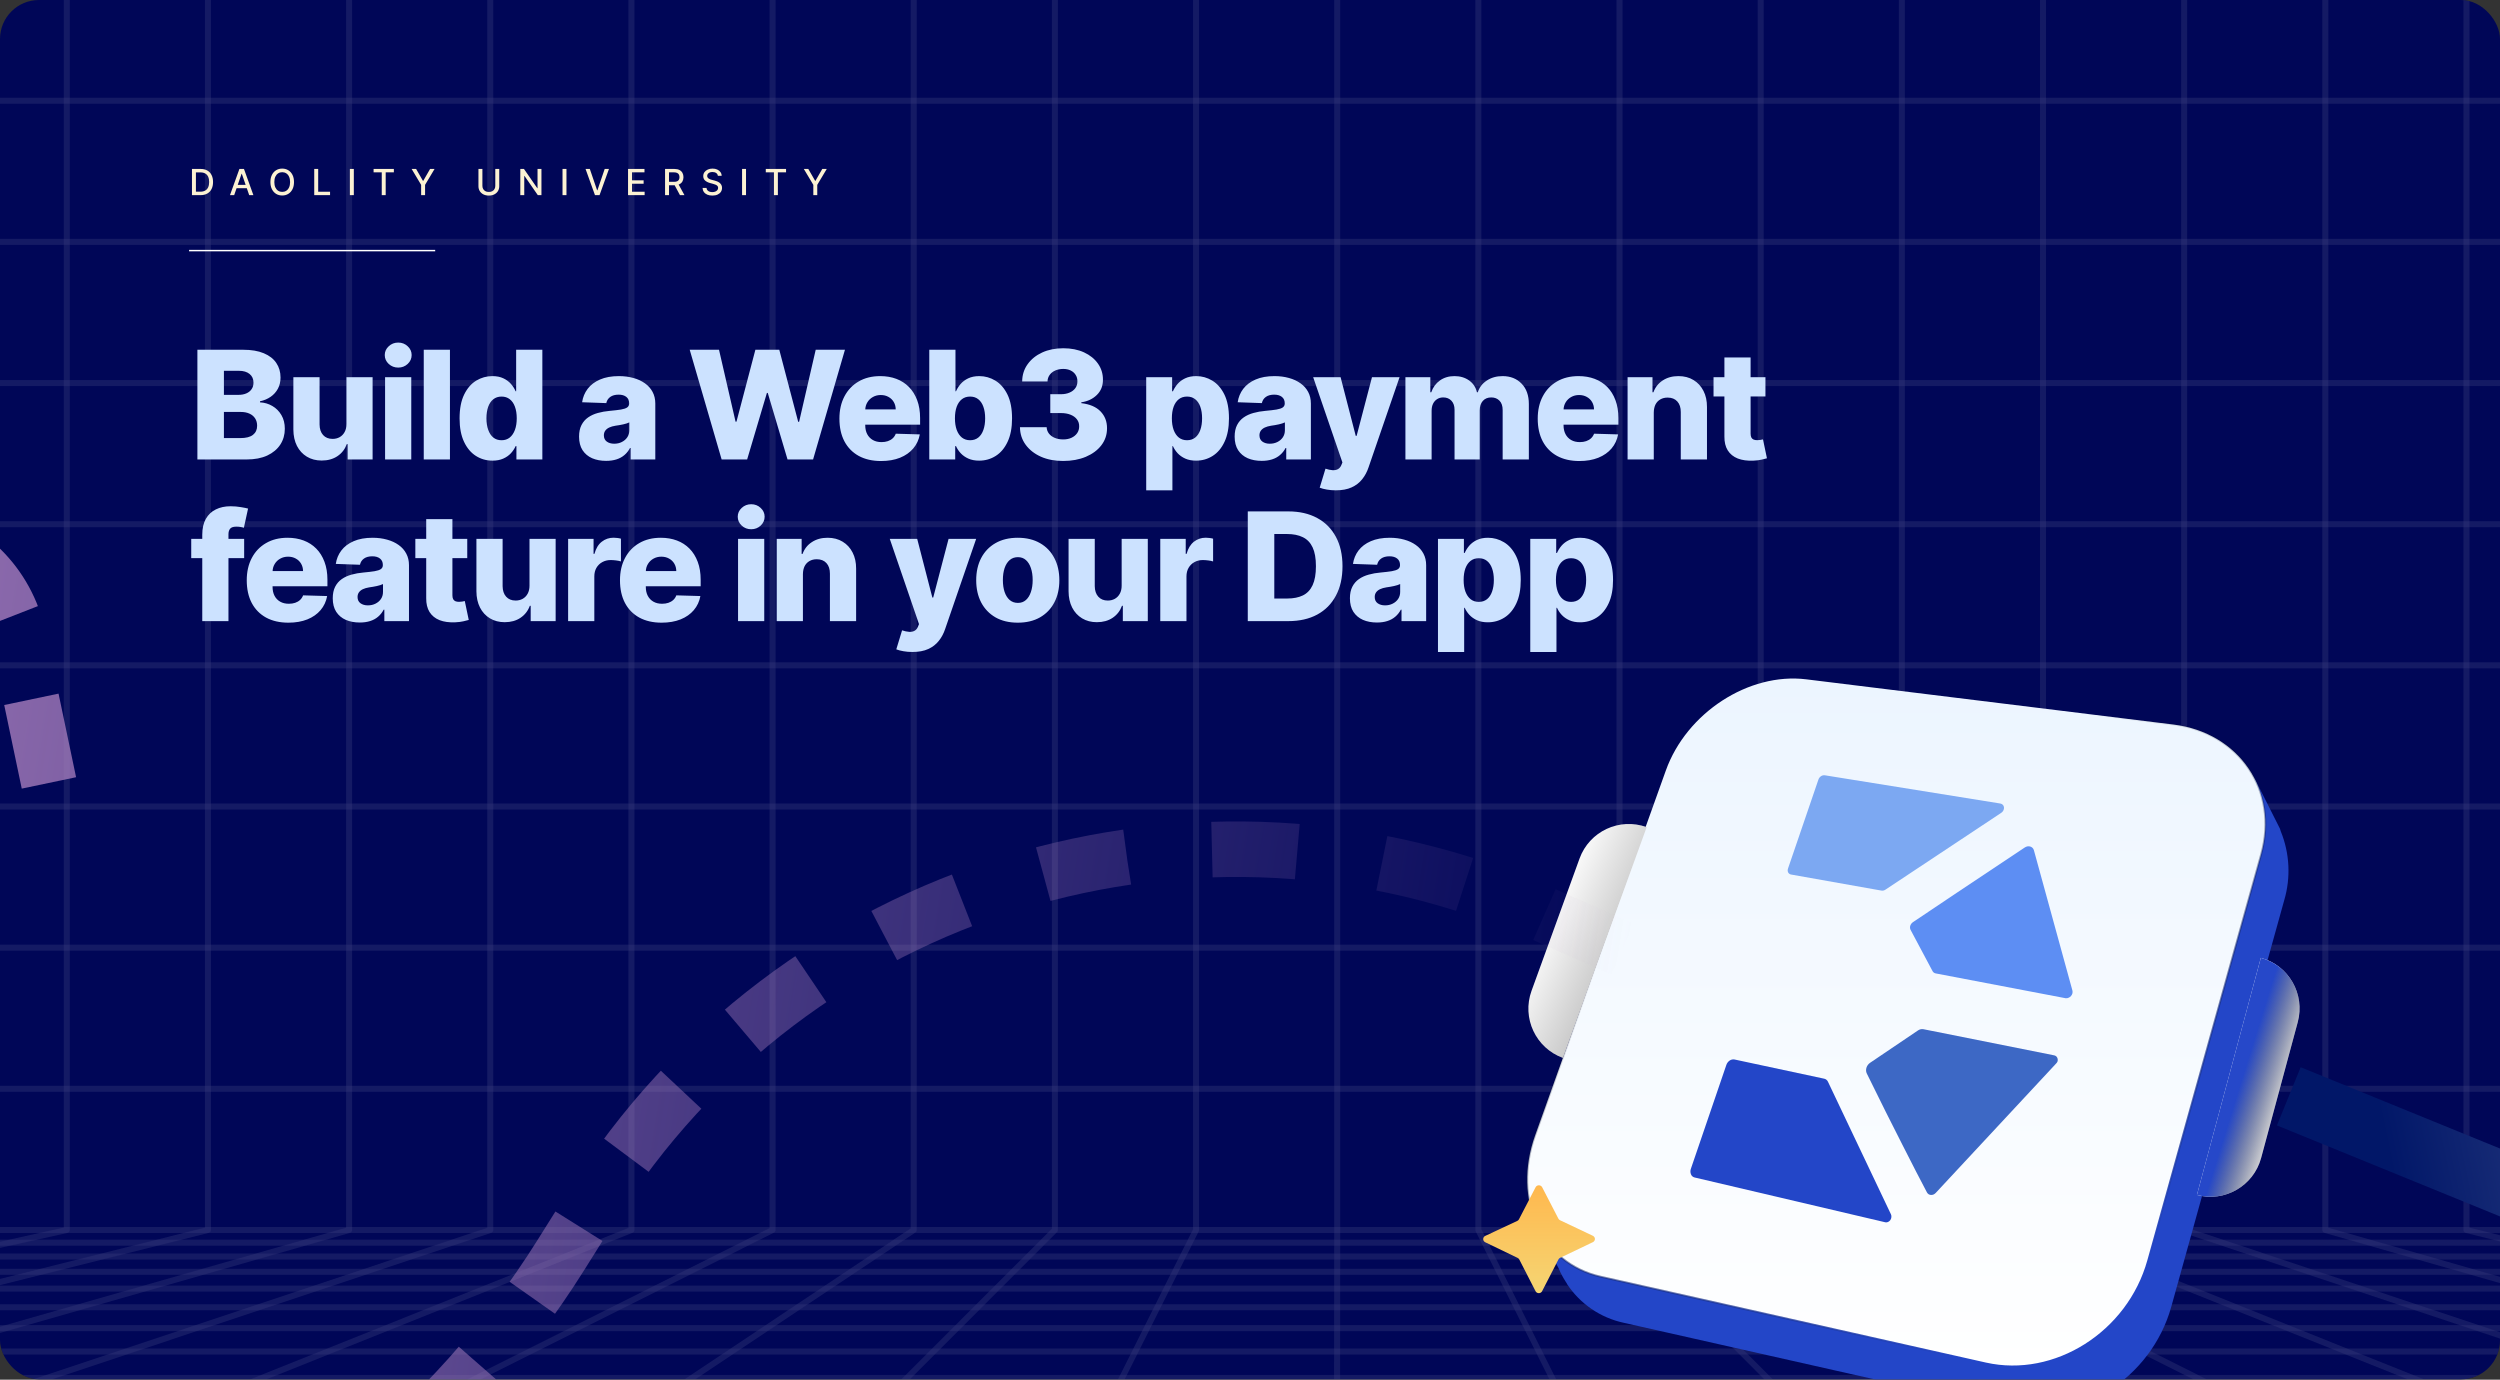 <svg width="665" height="367" viewBox="0 0 665 367" fill="none" xmlns="http://www.w3.org/2000/svg">
<rect x="0" y="0" width="665" height="367" fill="#333333" stroke="none"/>
<g clip-path="url(#clip0_34_3705)">
<rect width="665" height="366.897" rx="10.378" fill="#000657"/>
<g clip-path="url(#clip1_34_3705)">
<g style="mix-blend-mode:color-dodge" opacity="0.2">
<path d="M167.958 -167.646V327.174L-63.865 419.991" stroke="white" stroke-opacity="0.4" stroke-width="1.597" stroke-linecap="round" stroke-linejoin="round"/>
<path d="M205.505 -167.646V327.174L-63.865 461.977" stroke="white" stroke-opacity="0.4" stroke-width="1.597" stroke-linecap="round" stroke-linejoin="round"/>
<path d="M243.052 -167.646V327.174L-63.865 531.934" stroke="white" stroke-opacity="0.4" stroke-width="1.597" stroke-linecap="round" stroke-linejoin="round"/>
<path d="M280.603 -167.646V327.174L-63.685 671.61" stroke="white" stroke-opacity="0.4" stroke-width="1.597" stroke-linecap="round" stroke-linejoin="round"/>
<path d="M318.148 -167.646V327.174L145.855 671.61" stroke="white" stroke-opacity="0.4" stroke-width="1.597" stroke-linecap="round" stroke-linejoin="round"/>
<path d="M355.697 -167.646V327.174L355.403 671.61" stroke="white" stroke-opacity="0.4" stroke-width="1.597" stroke-linecap="round" stroke-linejoin="round"/>
<path d="M393.244 -167.646V327.174L564.943 671.61" stroke="white" stroke-opacity="0.4" stroke-width="1.597" stroke-linecap="round" stroke-linejoin="round"/>
<path d="M430.793 -167.646V327.174L774.488 671.61" stroke="white" stroke-opacity="0.4" stroke-width="1.597" stroke-linecap="round" stroke-linejoin="round"/>
<path d="M468.346 -167.646V327.174L775.394 532.255" stroke="white" stroke-opacity="0.4" stroke-width="1.597" stroke-linecap="round" stroke-linejoin="round"/>
<path d="M505.889 -167.646V327.174L775.39 462.156" stroke="white" stroke-opacity="0.4" stroke-width="1.597" stroke-linecap="round" stroke-linejoin="round"/>
<path d="M543.438 -167.646V327.174L775.391 420.108" stroke="white" stroke-opacity="0.4" stroke-width="1.597" stroke-linecap="round" stroke-linejoin="round"/>
<path d="M580.986 -167.646V327.174L775.39 392.078" stroke="white" stroke-opacity="0.4" stroke-width="1.597" stroke-linecap="round" stroke-linejoin="round"/>
<path d="M618.535 -167.646V327.174L775.392 372.06" stroke="white" stroke-opacity="0.4" stroke-width="1.597" stroke-linecap="round" stroke-linejoin="round"/>
<path d="M656.082 -167.646V327.174L775.394 357.047" stroke="white" stroke-opacity="0.4" stroke-width="1.597" stroke-linecap="round" stroke-linejoin="round"/>
<path d="M-63.865 371.999L92.862 327.174V-167.646" stroke="white" stroke-opacity="0.4" stroke-width="1.597" stroke-linecap="round" stroke-linejoin="round"/>
<path d="M130.409 -167.646V327.174L-63.865 391.997" stroke="white" stroke-opacity="0.4" stroke-width="1.597" stroke-linecap="round" stroke-linejoin="round"/>
<path d="M55.316 -167.646V327.174L-63.865 357.003" stroke="white" stroke-opacity="0.4" stroke-width="1.597" stroke-linecap="round" stroke-linejoin="round"/>
<path d="M17.764 -167.646V327.174L-63.865 345.332" stroke="white" stroke-opacity="0.4" stroke-width="1.597" stroke-linecap="round" stroke-linejoin="round"/>
<path d="M-63.865 289.627H775.391" stroke="white" stroke-opacity="0.4" stroke-width="1.597" stroke-linecap="round" stroke-linejoin="round"/>
<path d="M-63.865 252.077H775.391" stroke="white" stroke-opacity="0.4" stroke-width="1.597" stroke-linecap="round" stroke-linejoin="round"/>
<path d="M-63.865 214.531H775.391" stroke="white" stroke-opacity="0.4" stroke-width="1.597" stroke-linecap="round" stroke-linejoin="round"/>
<path d="M-63.865 176.984H775.391" stroke="white" stroke-opacity="0.4" stroke-width="1.597" stroke-linecap="round" stroke-linejoin="round"/>
<path d="M-63.865 139.433H775.391" stroke="white" stroke-opacity="0.4" stroke-width="1.597" stroke-linecap="round" stroke-linejoin="round"/>
<path d="M-63.865 101.887H775.391" stroke="white" stroke-opacity="0.4" stroke-width="1.597" stroke-linecap="round" stroke-linejoin="round"/>
<path d="M-63.865 64.342H775.391" stroke="white" stroke-opacity="0.4" stroke-width="1.597" stroke-linecap="round" stroke-linejoin="round"/>
<path d="M-63.865 26.79H775.391" stroke="white" stroke-opacity="0.4" stroke-width="1.597" stroke-linecap="round" stroke-linejoin="round"/>
<path d="M775.391 330.548H-63.865" stroke="white" stroke-opacity="0.4" stroke-width="1.597" stroke-linecap="round" stroke-linejoin="round"/>
<path d="M775.391 327.175H-63.865" stroke="white" stroke-opacity="0.4" stroke-width="1.597" stroke-linecap="round" stroke-linejoin="round"/>
<path d="M775.391 338.295H-63.865" stroke="white" stroke-opacity="0.4" stroke-width="1.597" stroke-linecap="round" stroke-linejoin="round"/>
<path d="M775.391 334.241H-63.865" stroke="white" stroke-opacity="0.4" stroke-width="1.597" stroke-linecap="round" stroke-linejoin="round"/>
<path d="M775.391 347.738H-63.865" stroke="white" stroke-opacity="0.4" stroke-width="1.597" stroke-linecap="round" stroke-linejoin="round"/>
<path d="M775.391 342.772H-63.865" stroke="white" stroke-opacity="0.4" stroke-width="1.597" stroke-linecap="round" stroke-linejoin="round"/>
<path d="M775.391 366.536H-63.865" stroke="white" stroke-opacity="0.4" stroke-width="1.597" stroke-linecap="round" stroke-linejoin="round"/>
<path d="M775.391 359.499H-63.865" stroke="white" stroke-opacity="0.4" stroke-width="1.597" stroke-linecap="round" stroke-linejoin="round"/>
<path d="M775.391 353.278H-63.865" stroke="white" stroke-opacity="0.4" stroke-width="1.597" stroke-linecap="round" stroke-linejoin="round"/>
</g>
</g>
<path d="M50.297 66.66H115.759" stroke="white" stroke-width="0.399"/>
<g clip-path="url(#clip2_34_3705)">
<path d="M607.608 239.45L577.563 347.585C572.242 366.739 552.682 379.085 534.315 374.95L431.909 351.86C425.722 350.532 420.305 346.827 416.825 341.543V341.49C416.686 341.273 416.538 341.055 416.407 340.829C415.698 339.724 415.089 338.559 414.587 337.346L414.535 337.242L409.049 326.994C408.646 326.117 408.541 325.132 408.748 324.189C408.956 323.247 409.465 322.398 410.198 321.77L412.976 319.759C413.327 317.89 413.828 316.053 414.474 314.265L449.248 217.135C454.743 201.785 471.316 191.015 486.583 192.887L584.286 204.946C586.634 205.23 588.942 205.78 591.166 206.582L593.439 205.607C593.622 205.529 594.78 204.362 594.963 204.362L594.153 202.952C594.685 202.952 599.683 206.974 599.919 207.444L606.468 220.435C606.468 220.487 606.598 220.835 606.685 221.131C609.058 226.957 609.383 233.415 607.608 239.45Z" fill="#2346C8"/>
<path d="M528.192 362.691L425.777 339.601C409.857 336.014 402.22 319.089 408.359 301.989L443.116 204.946C448.611 189.596 465.184 178.826 480.451 180.698L578.154 192.731C595.572 194.881 606.188 210.231 601.468 227.243L571.431 335.326C566.11 354.472 546.55 366.827 528.192 362.691Z" fill="url(#paint0_linear_34_3705)" stroke="url(#paint1_linear_34_3705)" stroke-width="0.512" stroke-miterlimit="10"/>
<mask id="mask0_34_3705" style="mask-type:luminance" maskUnits="userSpaceOnUse" x="437" y="201" width="139" height="138">
<path d="M476.391 201.802L575.732 217.779L544.807 338.835L437.236 313.673L476.391 201.802Z" fill="white"/>
</mask>
<g mask="url(#mask0_34_3705)">
<path d="M501.539 325.139L450.732 313.202C450.514 313.147 450.314 313.038 450.148 312.886C449.982 312.734 449.857 312.544 449.783 312.331C449.604 311.86 449.604 311.34 449.783 310.869L459.197 283.304C459.349 282.824 459.656 282.408 460.068 282.12C460.256 281.986 460.467 281.892 460.692 281.841C460.916 281.79 461.148 281.784 461.374 281.823L485.245 286.934C485.459 286.978 485.66 287.074 485.829 287.213C486.001 287.35 486.138 287.526 486.229 287.727L486.308 287.892L503.002 323.023C503.108 323.26 503.144 323.523 503.107 323.78C503.082 324.047 502.989 324.302 502.836 324.522C502.684 324.741 502.477 324.918 502.236 325.034C502.021 325.142 501.777 325.179 501.539 325.139Z" fill="#2346C8"/>
<path d="M532.349 216.202L501.52 236.654C501.212 236.867 500.835 236.954 500.466 236.898L476.412 232.623C476.248 232.596 476.093 232.53 475.959 232.431C475.828 232.335 475.721 232.21 475.646 232.066C475.574 231.91 475.532 231.741 475.524 231.569C475.519 231.386 475.548 231.202 475.611 231.03L483.71 207.339C483.836 206.983 484.075 206.677 484.39 206.468C484.688 206.265 485.05 206.178 485.408 206.225L532.096 213.738C532.349 213.779 532.582 213.901 532.758 214.087C532.934 214.275 533.042 214.517 533.063 214.774C533.088 215.048 533.033 215.323 532.906 215.567C532.779 215.824 532.587 216.043 532.349 216.202Z" fill="#7CA8F2"/>
<path d="M546.923 282.903L514.9 317.32C514.73 317.5 514.526 317.645 514.299 317.747C514.087 317.835 513.858 317.873 513.629 317.86C513.406 317.85 513.189 317.781 513.002 317.66C512.815 317.534 512.662 317.363 512.558 317.163C509.71 311.861 501.637 295.797 501.637 295.797L496.56 285.532C496.449 285.304 496.387 285.055 496.377 284.801C496.361 284.533 496.394 284.265 496.473 284.009C496.553 283.745 496.68 283.497 496.847 283.277C497.008 283.057 497.205 282.865 497.431 282.711L510.189 274.092C510.61 273.799 511.129 273.683 511.635 273.77L546.47 280.735C546.677 280.784 546.867 280.889 547.018 281.04C547.17 281.2 547.275 281.399 547.323 281.614C547.38 281.837 547.38 282.071 547.323 282.294C547.242 282.527 547.104 282.736 546.923 282.903Z" fill="#3D68C5"/>
<path d="M549.482 265.533L514.882 258.925C514.707 258.891 514.543 258.819 514.399 258.714C514.256 258.608 514.139 258.472 514.055 258.315L508.211 247.336C508.045 246.994 508.017 246.601 508.133 246.239C508.259 245.857 508.507 245.527 508.838 245.299L520.525 237.463L538.587 225.431C538.808 225.282 539.057 225.181 539.319 225.135C539.566 225.092 539.819 225.107 540.059 225.178C540.286 225.25 540.492 225.375 540.66 225.544C540.827 225.718 540.949 225.93 541.017 226.162L551.259 263.469C551.324 263.724 551.324 263.99 551.259 264.244C551.189 264.503 551.061 264.741 550.884 264.942C550.708 265.143 550.487 265.3 550.24 265.402C550.004 265.516 549.742 265.562 549.482 265.533Z" fill="#5D8EF3"/>
</g>
<path d="M601.379 254.789C608.809 256.791 613.209 264.439 611.206 271.869L601.46 308.026C599.457 315.456 591.81 319.856 584.38 317.853L601.379 254.789Z" fill="white"/>
<path d="M601.379 254.789C608.809 256.791 613.209 264.439 611.206 271.869L601.46 308.026C599.457 315.456 591.81 319.856 584.38 317.853L601.379 254.789Z" fill="url(#paint2_linear_34_3705)" fill-opacity="0.99"/>
<path d="M415.736 281.403C408.502 278.779 404.766 270.788 407.391 263.554L420.162 228.366C422.787 221.133 430.78 217.396 438.014 220.02L415.736 281.403Z" fill="white"/>
<path d="M415.736 281.403C408.502 278.779 404.766 270.788 407.391 263.554L420.162 228.366C422.787 221.133 430.78 217.396 438.014 220.02L415.736 281.403Z" fill="url(#paint3_linear_34_3705)" fill-opacity="0.2"/>
<path d="M408.482 315.782L404.043 324.334C403.948 324.519 403.794 324.668 403.603 324.76L395.069 328.75C394.907 328.828 394.77 328.949 394.675 329.098C394.58 329.247 394.529 329.419 394.529 329.594C394.529 329.77 394.58 329.941 394.675 330.091C394.77 330.24 394.907 330.36 395.069 330.439L403.713 334.615C403.9 334.707 404.05 334.857 404.139 335.04L408.455 343.459C408.536 343.616 408.66 343.748 408.814 343.84C408.969 343.932 409.146 343.981 409.327 343.981C409.509 343.981 409.686 343.932 409.84 343.84C409.994 343.748 410.119 343.616 410.2 343.459L414.543 335.014C414.638 334.829 414.792 334.68 414.983 334.588L423.71 330.412C423.872 330.334 424.008 330.213 424.103 330.064C424.199 329.915 424.249 329.743 424.249 329.568C424.249 329.392 424.199 329.22 424.103 329.071C424.008 328.922 423.872 328.802 423.71 328.723L414.955 324.574C414.769 324.481 414.619 324.332 414.529 324.148L410.2 315.782C410.116 315.632 409.993 315.507 409.841 315.42C409.69 315.332 409.517 315.286 409.341 315.286C409.165 315.286 408.992 315.332 408.841 315.42C408.69 315.507 408.566 315.632 408.482 315.782Z" fill="url(#paint4_linear_34_3705)"/>
</g>
<path d="M431.594 252.48L410.55 243.178C318.623 202.546 210.806 235.578 157.415 320.73L149.148 333.915C90.954 426.73 -23.268 467.568 -127.118 432.688V432.688C-186.441 412.764 -207.806 339.863 -168.621 291.069L-58.968 154.524C-39.749 130.593 -1.355 139.781 4.948 169.82L15.856 221.81" stroke="url(#paint5_linear_34_3705)" stroke-width="14.767" stroke-dasharray="22.72 22.72"/>
<path d="M608.82 291.62L702.216 329.725C767.587 356.395 842.516 328.944 875.185 266.355V266.355C898.858 221.003 957.434 207.503 998.569 237.92L1007.5 244.525" stroke="url(#paint6_linear_34_3705)" stroke-width="16.719"/>
<path d="M52.506 122.218V93.033H64.676C66.861 93.033 68.689 93.342 70.162 93.96C71.644 94.577 72.756 95.442 73.497 96.553C74.247 97.665 74.622 98.952 74.622 100.415C74.622 101.527 74.39 102.519 73.924 103.393C73.459 104.258 72.817 104.975 72 105.545C71.183 106.115 70.238 106.514 69.165 106.742V107.027C70.343 107.084 71.43 107.403 72.428 107.982C73.435 108.562 74.242 109.369 74.85 110.405C75.458 111.431 75.763 112.647 75.763 114.053C75.763 115.62 75.363 117.022 74.565 118.257C73.767 119.482 72.613 120.451 71.103 121.164C69.592 121.867 67.758 122.218 65.602 122.218H52.506ZM59.56 116.532H63.92C65.45 116.532 66.576 116.243 67.298 115.663C68.029 115.084 68.395 114.276 68.395 113.24C68.395 112.49 68.219 111.844 67.868 111.302C67.516 110.751 67.017 110.329 66.371 110.034C65.725 109.73 64.951 109.578 64.049 109.578H59.56V116.532ZM59.56 105.032H63.464C64.234 105.032 64.918 104.904 65.516 104.647C66.115 104.391 66.58 104.02 66.913 103.536C67.255 103.051 67.426 102.467 67.426 101.783C67.426 100.805 67.079 100.035 66.386 99.475C65.692 98.914 64.756 98.634 63.578 98.634H59.56V105.032ZM92.159 112.77V100.33H99.113V122.218H92.472V118.143H92.244C91.76 119.482 90.933 120.546 89.765 121.335C88.606 122.114 87.204 122.503 85.561 122.503C84.069 122.503 82.758 122.161 81.627 121.477C80.497 120.793 79.618 119.838 78.991 118.613C78.364 117.378 78.046 115.934 78.036 114.281V100.33H85.005V112.913C85.014 114.1 85.328 115.036 85.945 115.72C86.563 116.404 87.404 116.746 88.468 116.746C89.161 116.746 89.784 116.594 90.335 116.29C90.895 115.977 91.337 115.525 91.66 114.936C91.992 114.338 92.159 113.616 92.159 112.77ZM102.431 122.218V100.33H109.399V122.218H102.431ZM105.922 97.779C104.944 97.779 104.103 97.456 103.4 96.81C102.697 96.154 102.345 95.366 102.345 94.444C102.345 93.532 102.697 92.753 103.4 92.107C104.103 91.451 104.944 91.124 105.922 91.124C106.91 91.124 107.751 91.451 108.444 92.107C109.147 92.753 109.499 93.532 109.499 94.444C109.499 95.366 109.147 96.154 108.444 96.81C107.751 97.456 106.91 97.779 105.922 97.779ZM119.685 93.033V122.218H112.717V93.033H119.685ZM130.998 122.532C129.383 122.532 127.915 122.114 126.594 121.278C125.274 120.442 124.219 119.188 123.431 117.516C122.642 115.844 122.248 113.768 122.248 111.288C122.248 108.714 122.656 106.595 123.474 104.932C124.291 103.27 125.359 102.04 126.68 101.242C128.01 100.444 129.44 100.045 130.969 100.045C132.119 100.045 133.102 100.244 133.919 100.643C134.736 101.033 135.411 101.536 135.943 102.154C136.475 102.771 136.878 103.412 137.154 104.077H137.296V93.033H144.265V122.218H137.368V118.67H137.154C136.859 119.344 136.441 119.976 135.9 120.565C135.358 121.154 134.679 121.629 133.862 121.99C133.055 122.351 132.1 122.532 130.998 122.532ZM133.42 117.102C134.266 117.102 134.988 116.865 135.586 116.39C136.185 115.905 136.646 115.226 136.969 114.352C137.292 113.478 137.453 112.452 137.453 111.274C137.453 110.077 137.292 109.046 136.969 108.182C136.655 107.317 136.194 106.652 135.586 106.186C134.988 105.721 134.266 105.488 133.42 105.488C132.556 105.488 131.824 105.726 131.226 106.201C130.627 106.676 130.171 107.346 129.858 108.21C129.554 109.075 129.402 110.096 129.402 111.274C129.402 112.452 129.558 113.478 129.872 114.352C130.185 115.226 130.637 115.905 131.226 116.39C131.824 116.865 132.556 117.102 133.42 117.102ZM161.229 122.589C159.832 122.589 158.592 122.356 157.509 121.891C156.436 121.415 155.585 120.703 154.958 119.753C154.341 118.793 154.032 117.592 154.032 116.148C154.032 114.932 154.246 113.905 154.673 113.069C155.101 112.233 155.69 111.554 156.44 111.032C157.191 110.509 158.055 110.115 159.034 109.849C160.013 109.573 161.058 109.388 162.169 109.293C163.414 109.179 164.416 109.06 165.176 108.937C165.936 108.804 166.487 108.619 166.829 108.381C167.181 108.134 167.356 107.787 167.356 107.341V107.27C167.356 106.538 167.105 105.973 166.601 105.574C166.097 105.175 165.418 104.975 164.563 104.975C163.642 104.975 162.901 105.175 162.34 105.574C161.78 105.973 161.423 106.524 161.271 107.227L154.844 106.999C155.034 105.669 155.524 104.481 156.312 103.436C157.11 102.382 158.203 101.555 159.59 100.957C160.986 100.349 162.663 100.045 164.62 100.045C166.017 100.045 167.304 100.211 168.482 100.543C169.66 100.866 170.686 101.341 171.56 101.968C172.434 102.586 173.109 103.346 173.584 104.248C174.068 105.151 174.311 106.182 174.311 107.341V122.218H167.755V119.169H167.584C167.195 119.91 166.696 120.537 166.088 121.05C165.489 121.563 164.782 121.948 163.965 122.204C163.157 122.461 162.245 122.589 161.229 122.589ZM163.38 118.029C164.131 118.029 164.805 117.877 165.404 117.573C166.012 117.269 166.497 116.851 166.858 116.319C167.219 115.777 167.399 115.15 167.399 114.438V112.357C167.2 112.461 166.957 112.556 166.672 112.642C166.397 112.727 166.093 112.808 165.76 112.884C165.428 112.96 165.086 113.027 164.734 113.084C164.383 113.141 164.045 113.193 163.722 113.24C163.067 113.345 162.506 113.506 162.041 113.725C161.585 113.943 161.233 114.229 160.986 114.58C160.749 114.922 160.63 115.331 160.63 115.806C160.63 116.528 160.887 117.079 161.4 117.459C161.922 117.839 162.582 118.029 163.38 118.029ZM191.955 122.218L183.461 93.033H191.256L195.66 112.157H195.902L200.932 93.033H207.288L212.319 112.2H212.561L216.978 93.033H224.759L216.28 122.218H209.483L204.224 104.519H203.996L198.738 122.218H191.955ZM234.358 122.632C232.068 122.632 230.092 122.18 228.43 121.278C226.777 120.366 225.504 119.069 224.611 117.387C223.727 115.696 223.285 113.687 223.285 111.359C223.285 109.098 223.732 107.122 224.625 105.431C225.518 103.731 226.777 102.41 228.401 101.47C230.026 100.52 231.94 100.045 234.144 100.045C235.702 100.045 237.127 100.287 238.419 100.771C239.711 101.256 240.828 101.973 241.768 102.923C242.709 103.873 243.44 105.046 243.963 106.443C244.485 107.83 244.746 109.421 244.746 111.217V112.955H225.722V108.908H238.263C238.253 108.167 238.077 107.507 237.735 106.928C237.393 106.348 236.923 105.897 236.324 105.574C235.735 105.241 235.056 105.075 234.287 105.075C233.508 105.075 232.809 105.251 232.192 105.602C231.574 105.944 231.085 106.414 230.724 107.013C230.363 107.602 230.173 108.272 230.154 109.022V113.141C230.154 114.034 230.33 114.818 230.681 115.492C231.033 116.157 231.532 116.675 232.178 117.045C232.824 117.416 233.593 117.601 234.486 117.601C235.104 117.601 235.664 117.516 236.168 117.345C236.671 117.174 237.103 116.922 237.464 116.589C237.826 116.257 238.096 115.848 238.277 115.364L244.675 115.549C244.409 116.984 243.825 118.233 242.922 119.297C242.029 120.351 240.856 121.173 239.403 121.762C237.949 122.342 236.267 122.632 234.358 122.632ZM247.188 122.218V93.033H254.156V104.077H254.299C254.584 103.412 254.988 102.771 255.51 102.154C256.042 101.536 256.717 101.033 257.534 100.643C258.36 100.244 259.348 100.045 260.498 100.045C262.018 100.045 263.438 100.444 264.759 101.242C266.089 102.04 267.162 103.27 267.979 104.932C268.796 106.595 269.205 108.714 269.205 111.288C269.205 113.768 268.811 115.844 268.022 117.516C267.243 119.188 266.189 120.442 264.858 121.278C263.538 122.114 262.07 122.532 260.455 122.532C259.353 122.532 258.398 122.351 257.591 121.99C256.783 121.629 256.104 121.154 255.553 120.565C255.011 119.976 254.593 119.344 254.299 118.67H254.085V122.218H247.188ZM254.014 111.274C254.014 112.452 254.171 113.478 254.484 114.352C254.807 115.226 255.268 115.905 255.866 116.39C256.474 116.865 257.201 117.102 258.047 117.102C258.902 117.102 259.629 116.865 260.227 116.39C260.826 115.905 261.277 115.226 261.581 114.352C261.894 113.478 262.051 112.452 262.051 111.274C262.051 110.096 261.894 109.075 261.581 108.21C261.277 107.346 260.826 106.676 260.227 106.201C259.638 105.726 258.911 105.488 258.047 105.488C257.192 105.488 256.465 105.721 255.866 106.186C255.268 106.652 254.807 107.317 254.484 108.182C254.171 109.046 254.014 110.077 254.014 111.274ZM282.783 122.617C280.56 122.617 278.589 122.237 276.869 121.477C275.159 120.708 273.81 119.648 272.822 118.299C271.834 116.95 271.33 115.397 271.311 113.639H278.408C278.437 114.276 278.641 114.841 279.021 115.335C279.401 115.82 279.919 116.2 280.574 116.475C281.23 116.751 281.975 116.889 282.812 116.889C283.648 116.889 284.384 116.741 285.02 116.447C285.666 116.143 286.17 115.73 286.531 115.207C286.892 114.675 287.068 114.067 287.058 113.383C287.068 112.699 286.873 112.091 286.474 111.559C286.075 111.027 285.51 110.614 284.778 110.319C284.056 110.025 283.201 109.877 282.213 109.877H279.377V104.861H282.213C283.078 104.861 283.838 104.719 284.493 104.434C285.158 104.149 285.676 103.75 286.046 103.237C286.417 102.714 286.597 102.116 286.588 101.441C286.597 100.786 286.441 100.211 286.118 99.717C285.804 99.213 285.362 98.824 284.792 98.548C284.232 98.273 283.581 98.135 282.84 98.135C282.061 98.135 281.353 98.273 280.717 98.548C280.09 98.824 279.591 99.213 279.22 99.717C278.85 100.22 278.655 100.805 278.636 101.47H271.896C271.915 99.731 272.399 98.201 273.349 96.881C274.299 95.551 275.591 94.511 277.225 93.76C278.869 93.01 280.74 92.634 282.84 92.634C284.93 92.634 286.768 93 288.355 93.732C289.941 94.463 291.177 95.461 292.06 96.724C292.944 97.978 293.385 99.398 293.385 100.985C293.395 102.629 292.858 103.982 291.775 105.046C290.702 106.11 289.319 106.766 287.628 107.013V107.241C289.889 107.507 291.595 108.239 292.744 109.436C293.903 110.633 294.478 112.129 294.468 113.924C294.468 115.616 293.97 117.117 292.972 118.428C291.984 119.729 290.607 120.755 288.839 121.506C287.082 122.247 285.063 122.617 282.783 122.617ZM304.891 130.427V100.33H311.788V104.077H312.002C312.287 103.412 312.691 102.771 313.213 102.154C313.745 101.536 314.42 101.033 315.237 100.643C316.063 100.244 317.051 100.045 318.201 100.045C319.721 100.045 321.141 100.444 322.462 101.242C323.792 102.04 324.865 103.27 325.683 104.932C326.5 106.595 326.908 108.714 326.908 111.288C326.908 113.768 326.514 115.844 325.725 117.516C324.946 119.188 323.892 120.442 322.562 121.278C321.241 122.114 319.773 122.532 318.158 122.532C317.056 122.532 316.101 122.351 315.294 121.99C314.486 121.629 313.807 121.154 313.256 120.565C312.715 119.976 312.297 119.344 312.002 118.67H311.86V130.427H304.891ZM311.717 111.274C311.717 112.452 311.874 113.478 312.187 114.352C312.51 115.226 312.971 115.905 313.57 116.39C314.178 116.865 314.904 117.102 315.75 117.102C316.605 117.102 317.332 116.865 317.93 116.39C318.529 115.905 318.98 115.226 319.284 114.352C319.598 113.478 319.754 112.452 319.754 111.274C319.754 110.096 319.598 109.075 319.284 108.21C318.98 107.346 318.529 106.676 317.93 106.201C317.341 105.726 316.614 105.488 315.75 105.488C314.895 105.488 314.168 105.721 313.57 106.186C312.971 106.652 312.51 107.317 312.187 108.182C311.874 109.046 311.717 110.077 311.717 111.274ZM335.613 122.589C334.216 122.589 332.976 122.356 331.893 121.891C330.82 121.415 329.969 120.703 329.342 119.753C328.725 118.793 328.416 117.592 328.416 116.148C328.416 114.932 328.63 113.905 329.057 113.069C329.485 112.233 330.074 111.554 330.824 111.032C331.575 110.509 332.439 110.115 333.418 109.849C334.396 109.573 335.442 109.388 336.553 109.293C337.798 109.179 338.8 109.06 339.56 108.937C340.32 108.804 340.871 108.619 341.213 108.381C341.564 108.134 341.74 107.787 341.74 107.341V107.27C341.74 106.538 341.488 105.973 340.985 105.574C340.481 105.175 339.802 104.975 338.947 104.975C338.026 104.975 337.285 105.175 336.724 105.574C336.164 105.973 335.807 106.524 335.655 107.227L329.228 106.999C329.418 105.669 329.908 104.481 330.696 103.436C331.494 102.382 332.587 101.555 333.974 100.957C335.37 100.349 337.047 100.045 339.004 100.045C340.401 100.045 341.688 100.211 342.866 100.543C344.044 100.866 345.07 101.341 345.944 101.968C346.818 102.586 347.493 103.346 347.968 104.248C348.452 105.151 348.694 106.182 348.694 107.341V122.218H342.139V119.169H341.968C341.579 119.91 341.08 120.537 340.472 121.05C339.873 121.563 339.166 121.948 338.349 122.204C337.541 122.461 336.629 122.589 335.613 122.589ZM337.764 118.029C338.515 118.029 339.189 117.877 339.788 117.573C340.396 117.269 340.88 116.851 341.241 116.319C341.602 115.777 341.783 115.15 341.783 114.438V112.357C341.583 112.461 341.341 112.556 341.056 112.642C340.781 112.727 340.477 112.808 340.144 112.884C339.812 112.96 339.47 113.027 339.118 113.084C338.767 113.141 338.429 113.193 338.106 113.24C337.451 113.345 336.89 113.506 336.425 113.725C335.969 113.943 335.617 114.229 335.37 114.58C335.133 114.922 335.014 115.331 335.014 115.806C335.014 116.528 335.271 117.079 335.784 117.459C336.306 117.839 336.966 118.029 337.764 118.029ZM355.315 130.427C354.479 130.427 353.69 130.36 352.949 130.227C352.208 130.104 351.572 129.937 351.04 129.728L352.579 124.669C353.263 124.897 353.88 125.03 354.431 125.068C354.992 125.106 355.472 125.016 355.871 124.798C356.279 124.589 356.593 124.213 356.811 123.672L357.082 123.016L349.301 100.33H356.597L360.63 115.948H360.858L364.948 100.33H372.287L364.036 124.313C363.637 125.51 363.072 126.565 362.34 127.477C361.618 128.398 360.682 129.12 359.533 129.643C358.393 130.165 356.987 130.427 355.315 130.427ZM373.841 122.218V100.33H380.468V104.348H380.71C381.166 103.018 381.936 101.968 383.019 101.199C384.102 100.429 385.394 100.045 386.895 100.045C388.415 100.045 389.716 100.434 390.799 101.213C391.883 101.992 392.571 103.037 392.866 104.348H393.094C393.502 103.047 394.3 102.006 395.488 101.227C396.675 100.439 398.077 100.045 399.692 100.045C401.763 100.045 403.444 100.71 404.736 102.04C406.028 103.36 406.674 105.175 406.674 107.483V122.218H399.706V109.079C399.706 107.987 399.426 107.156 398.865 106.586C398.305 106.006 397.578 105.716 396.685 105.716C395.725 105.716 394.97 106.03 394.419 106.657C393.878 107.274 393.607 108.106 393.607 109.151V122.218H386.909V109.008C386.909 107.992 386.634 107.189 386.083 106.6C385.532 106.011 384.805 105.716 383.902 105.716C383.294 105.716 382.757 105.863 382.292 106.158C381.826 106.443 381.461 106.852 381.195 107.384C380.938 107.916 380.81 108.543 380.81 109.265V122.218H373.841ZM420.107 122.632C417.817 122.632 415.841 122.18 414.178 121.278C412.525 120.366 411.252 119.069 410.359 117.387C409.476 115.696 409.034 113.687 409.034 111.359C409.034 109.098 409.48 107.122 410.374 105.431C411.267 103.731 412.525 102.41 414.15 101.47C415.774 100.52 417.689 100.045 419.893 100.045C421.451 100.045 422.876 100.287 424.168 100.771C425.46 101.256 426.576 101.973 427.517 102.923C428.457 103.873 429.189 105.046 429.711 106.443C430.234 107.83 430.495 109.421 430.495 111.217V112.955H411.471V108.908H424.011C424.002 108.167 423.826 107.507 423.484 106.928C423.142 106.348 422.672 105.897 422.073 105.574C421.484 105.241 420.805 105.075 420.035 105.075C419.256 105.075 418.558 105.251 417.941 105.602C417.323 105.944 416.834 106.414 416.473 107.013C416.112 107.602 415.922 108.272 415.903 109.022V113.141C415.903 114.034 416.078 114.818 416.43 115.492C416.781 116.157 417.28 116.675 417.926 117.045C418.572 117.416 419.342 117.601 420.235 117.601C420.852 117.601 421.413 117.516 421.916 117.345C422.42 117.174 422.852 116.922 423.213 116.589C423.574 116.257 423.845 115.848 424.025 115.364L430.424 115.549C430.158 116.984 429.574 118.233 428.671 119.297C427.778 120.351 426.605 121.173 425.151 121.762C423.698 122.342 422.016 122.632 420.107 122.632ZM439.905 109.735V122.218H432.937V100.33H439.563V104.348H439.805C440.29 103.009 441.116 101.959 442.285 101.199C443.453 100.429 444.845 100.045 446.46 100.045C447.999 100.045 449.334 100.391 450.465 101.085C451.605 101.769 452.488 102.728 453.115 103.963C453.752 105.189 454.065 106.624 454.056 108.267V122.218H447.087V109.635C447.097 108.419 446.788 107.469 446.161 106.785C445.543 106.101 444.684 105.759 443.582 105.759C442.85 105.759 442.204 105.92 441.644 106.243C441.093 106.557 440.665 107.008 440.361 107.597C440.067 108.186 439.915 108.899 439.905 109.735ZM469.608 100.33V105.46H455.799V100.33H469.608ZM458.692 95.085H465.66V115.335C465.66 115.763 465.727 116.11 465.86 116.376C466.002 116.632 466.206 116.817 466.472 116.931C466.738 117.036 467.057 117.088 467.427 117.088C467.693 117.088 467.974 117.064 468.268 117.017C468.572 116.96 468.8 116.912 468.952 116.874L470.007 121.905C469.674 122 469.204 122.119 468.596 122.261C467.997 122.404 467.28 122.494 466.444 122.532C464.81 122.608 463.409 122.418 462.24 121.962C461.081 121.496 460.193 120.774 459.575 119.796C458.967 118.817 458.673 117.587 458.692 116.105V95.085ZM64.946 143.33V148.46H50.867V143.33H64.946ZM53.803 165.218V142.218C53.803 140.527 54.121 139.126 54.757 138.014C55.394 136.893 56.277 136.057 57.408 135.506C58.538 134.946 59.845 134.665 61.327 134.665C62.296 134.665 63.208 134.741 64.063 134.893C64.927 135.036 65.569 135.164 65.987 135.278L64.875 140.38C64.619 140.294 64.305 140.223 63.935 140.166C63.574 140.109 63.231 140.08 62.908 140.08C62.092 140.08 61.531 140.261 61.227 140.622C60.923 140.983 60.771 141.477 60.771 142.104V165.218H53.803ZM76.708 165.632C74.418 165.632 72.442 165.18 70.779 164.278C69.126 163.366 67.853 162.069 66.96 160.387C66.077 158.696 65.635 156.687 65.635 154.359C65.635 152.098 66.082 150.122 66.975 148.431C67.868 146.731 69.126 145.41 70.751 144.47C72.375 143.52 74.29 143.045 76.494 143.045C78.052 143.045 79.477 143.287 80.769 143.771C82.061 144.256 83.177 144.973 84.118 145.923C85.058 146.873 85.79 148.046 86.312 149.443C86.835 150.83 87.096 152.421 87.096 154.217V155.955H68.072V151.908H80.612C80.603 151.167 80.427 150.507 80.085 149.928C79.743 149.348 79.273 148.897 78.674 148.574C78.085 148.241 77.406 148.075 76.636 148.075C75.857 148.075 75.159 148.251 74.541 148.602C73.924 148.944 73.435 149.414 73.074 150.013C72.713 150.602 72.523 151.272 72.504 152.022V156.141C72.504 157.034 72.679 157.818 73.031 158.492C73.382 159.157 73.881 159.675 74.527 160.045C75.173 160.416 75.943 160.601 76.836 160.601C77.453 160.601 78.014 160.516 78.517 160.345C79.021 160.174 79.453 159.922 79.814 159.589C80.175 159.257 80.446 158.848 80.626 158.364L87.025 158.549C86.759 159.984 86.175 161.233 85.272 162.297C84.379 163.351 83.206 164.173 81.752 164.762C80.299 165.342 78.617 165.632 76.708 165.632ZM95.708 165.589C94.311 165.589 93.072 165.356 91.989 164.891C90.915 164.415 90.065 163.703 89.438 162.753C88.82 161.793 88.511 160.592 88.511 159.148C88.511 157.932 88.725 156.905 89.153 156.069C89.58 155.233 90.169 154.554 90.92 154.032C91.67 153.509 92.535 153.115 93.513 152.849C94.492 152.573 95.537 152.388 96.648 152.293C97.893 152.179 98.895 152.06 99.655 151.937C100.415 151.804 100.966 151.619 101.308 151.381C101.66 151.134 101.836 150.787 101.836 150.341V150.27C101.836 149.538 101.584 148.973 101.08 148.574C100.577 148.175 99.898 147.975 99.043 147.975C98.121 147.975 97.38 148.175 96.82 148.574C96.259 148.973 95.903 149.524 95.751 150.227L89.324 149.999C89.514 148.669 90.003 147.481 90.792 146.436C91.59 145.382 92.682 144.555 94.069 143.957C95.466 143.349 97.143 143.045 99.1 143.045C100.496 143.045 101.783 143.211 102.961 143.543C104.14 143.866 105.166 144.341 106.04 144.968C106.914 145.586 107.588 146.346 108.063 147.248C108.548 148.151 108.79 149.182 108.79 150.341V165.218H102.235V162.169H102.064C101.674 162.91 101.175 163.537 100.567 164.05C99.969 164.563 99.261 164.948 98.444 165.204C97.637 165.461 96.725 165.589 95.708 165.589ZM97.86 161.029C98.61 161.029 99.285 160.877 99.883 160.573C100.491 160.269 100.976 159.851 101.337 159.319C101.698 158.777 101.878 158.15 101.878 157.438V155.357C101.679 155.461 101.437 155.556 101.152 155.642C100.876 155.727 100.572 155.808 100.24 155.884C99.907 155.96 99.565 156.027 99.214 156.084C98.862 156.141 98.525 156.193 98.202 156.24C97.546 156.345 96.986 156.506 96.52 156.725C96.064 156.943 95.713 157.229 95.466 157.58C95.228 157.922 95.109 158.331 95.109 158.806C95.109 159.528 95.366 160.079 95.879 160.459C96.401 160.839 97.062 161.029 97.86 161.029ZM124.288 143.33V148.46H110.48V143.33H124.288ZM113.372 138.085H120.341V158.335C120.341 158.763 120.407 159.11 120.54 159.376C120.683 159.632 120.887 159.817 121.153 159.931C121.419 160.036 121.737 160.088 122.108 160.088C122.374 160.088 122.654 160.064 122.949 160.017C123.253 159.96 123.481 159.912 123.633 159.874L124.687 164.905C124.355 165 123.885 165.119 123.277 165.261C122.678 165.404 121.961 165.494 121.125 165.532C119.491 165.608 118.089 165.418 116.921 164.962C115.762 164.496 114.874 163.774 114.256 162.796C113.648 161.817 113.353 160.587 113.372 159.105V138.085ZM140.848 155.77V143.33H147.803V165.218H141.162V161.143H140.934C140.449 162.482 139.623 163.546 138.454 164.335C137.295 165.114 135.894 165.503 134.25 165.503C132.759 165.503 131.448 165.161 130.317 164.477C129.187 163.793 128.308 162.838 127.681 161.613C127.054 160.378 126.736 158.934 126.726 157.281V143.33H133.695V155.913C133.704 157.1 134.018 158.036 134.635 158.72C135.253 159.404 136.093 159.746 137.158 159.746C137.851 159.746 138.473 159.594 139.024 159.29C139.585 158.977 140.027 158.525 140.35 157.936C140.682 157.338 140.848 156.616 140.848 155.77ZM151.12 165.218V143.33H157.889V147.32H158.117C158.516 145.876 159.167 144.802 160.07 144.099C160.972 143.387 162.022 143.03 163.219 143.03C163.542 143.03 163.875 143.054 164.217 143.102C164.559 143.14 164.877 143.201 165.171 143.287V149.343C164.839 149.229 164.402 149.139 163.86 149.072C163.328 149.006 162.853 148.973 162.435 148.973C161.609 148.973 160.863 149.158 160.198 149.528C159.542 149.89 159.025 150.398 158.645 151.053C158.274 151.699 158.089 152.459 158.089 153.333V165.218H151.12ZM175.989 165.632C173.699 165.632 171.723 165.18 170.06 164.278C168.407 163.366 167.134 162.069 166.241 160.387C165.358 158.696 164.916 156.687 164.916 154.359C164.916 152.098 165.362 150.122 166.255 148.431C167.148 146.731 168.407 145.41 170.032 144.47C171.656 143.52 173.571 143.045 175.775 143.045C177.333 143.045 178.758 143.287 180.05 143.771C181.342 144.256 182.458 144.973 183.399 145.923C184.339 146.873 185.071 148.046 185.593 149.443C186.116 150.83 186.377 152.421 186.377 154.217V155.955H167.353V151.908H179.893C179.884 151.167 179.708 150.507 179.366 149.928C179.024 149.348 178.554 148.897 177.955 148.574C177.366 148.241 176.687 148.075 175.917 148.075C175.138 148.075 174.44 148.251 173.822 148.602C173.205 148.944 172.716 149.414 172.355 150.013C171.994 150.602 171.804 151.272 171.785 152.022V156.141C171.785 157.034 171.96 157.818 172.312 158.492C172.663 159.157 173.162 159.675 173.808 160.045C174.454 160.416 175.224 160.601 176.117 160.601C176.734 160.601 177.295 160.516 177.798 160.345C178.302 160.174 178.734 159.922 179.095 159.589C179.456 159.257 179.727 158.848 179.907 158.364L186.306 158.549C186.04 159.984 185.456 161.233 184.553 162.297C183.66 163.351 182.487 164.173 181.033 164.762C179.58 165.342 177.898 165.632 175.989 165.632ZM196.322 165.218V143.33H203.291V165.218H196.322ZM199.814 140.779C198.835 140.779 197.994 140.456 197.291 139.81C196.588 139.154 196.237 138.366 196.237 137.444C196.237 136.532 196.588 135.753 197.291 135.107C197.994 134.452 198.835 134.124 199.814 134.124C200.802 134.124 201.643 134.452 202.336 135.107C203.039 135.753 203.391 136.532 203.391 137.444C203.391 138.366 203.039 139.154 202.336 139.81C201.643 140.456 200.802 140.779 199.814 140.779ZM213.577 152.735V165.218H206.609V143.33H213.235V147.348H213.477C213.962 146.009 214.788 144.959 215.957 144.199C217.126 143.429 218.517 143.045 220.132 143.045C221.671 143.045 223.006 143.391 224.137 144.085C225.277 144.769 226.16 145.728 226.787 146.963C227.424 148.189 227.737 149.624 227.728 151.267V165.218H220.759V152.635C220.769 151.419 220.46 150.469 219.833 149.785C219.216 149.101 218.356 148.759 217.254 148.759C216.522 148.759 215.876 148.92 215.316 149.243C214.765 149.557 214.337 150.008 214.033 150.597C213.739 151.186 213.587 151.899 213.577 152.735ZM242.689 173.427C241.853 173.427 241.065 173.36 240.324 173.227C239.583 173.104 238.946 172.937 238.414 172.728L239.953 167.669C240.637 167.897 241.255 168.03 241.806 168.068C242.366 168.106 242.846 168.016 243.245 167.798C243.654 167.589 243.967 167.213 244.186 166.672L244.456 166.016L236.676 143.33H243.972L248.005 158.948H248.233L252.323 143.33H259.662L251.411 167.313C251.012 168.51 250.446 169.565 249.715 170.477C248.993 171.398 248.057 172.12 246.907 172.643C245.767 173.165 244.361 173.427 242.689 173.427ZM270.728 165.632C268.429 165.632 266.453 165.161 264.8 164.221C263.156 163.271 261.888 161.95 260.995 160.259C260.112 158.559 259.67 156.587 259.67 154.345C259.67 152.094 260.112 150.122 260.995 148.431C261.888 146.731 263.156 145.41 264.8 144.47C266.453 143.52 268.429 143.045 270.728 143.045C273.027 143.045 274.999 143.52 276.642 144.47C278.295 145.41 279.563 146.731 280.447 148.431C281.34 150.122 281.786 152.094 281.786 154.345C281.786 156.587 281.34 158.559 280.447 160.259C279.563 161.95 278.295 163.271 276.642 164.221C274.999 165.161 273.027 165.632 270.728 165.632ZM270.771 160.373C271.607 160.373 272.315 160.117 272.894 159.604C273.474 159.091 273.915 158.378 274.219 157.466C274.533 156.554 274.69 155.499 274.69 154.302C274.69 153.086 274.533 152.022 274.219 151.11C273.915 150.198 273.474 149.486 272.894 148.973C272.315 148.46 271.607 148.203 270.771 148.203C269.906 148.203 269.175 148.46 268.576 148.973C267.987 149.486 267.536 150.198 267.223 151.11C266.918 152.022 266.766 153.086 266.766 154.302C266.766 155.499 266.918 156.554 267.223 157.466C267.536 158.378 267.987 159.091 268.576 159.604C269.175 160.117 269.906 160.373 270.771 160.373ZM298.361 155.77V143.33H305.315V165.218H298.674V161.143H298.446C297.962 162.482 297.135 163.546 295.967 164.335C294.808 165.114 293.406 165.503 291.763 165.503C290.271 165.503 288.96 165.161 287.83 164.477C286.699 163.793 285.82 162.838 285.193 161.613C284.566 160.378 284.248 158.934 284.239 157.281V143.33H291.207V155.913C291.217 157.1 291.53 158.036 292.148 158.72C292.765 159.404 293.606 159.746 294.67 159.746C295.363 159.746 295.986 159.594 296.537 159.29C297.097 158.977 297.539 158.525 297.862 157.936C298.195 157.338 298.361 156.616 298.361 155.77ZM308.633 165.218V143.33H315.402V147.32H315.63C316.029 145.876 316.68 144.802 317.582 144.099C318.485 143.387 319.534 143.03 320.731 143.03C321.054 143.03 321.387 143.054 321.729 143.102C322.071 143.14 322.389 143.201 322.684 143.287V149.343C322.351 149.229 321.914 149.139 321.373 149.072C320.841 149.006 320.366 148.973 319.948 148.973C319.121 148.973 318.375 149.158 317.71 149.528C317.055 149.89 316.537 150.398 316.157 151.053C315.787 151.699 315.601 152.459 315.601 153.333V165.218H308.633ZM342.697 165.218H331.909V136.033H342.683C345.656 136.033 348.217 136.618 350.364 137.786C352.52 138.945 354.183 140.617 355.351 142.802C356.52 144.978 357.104 147.581 357.104 150.612C357.104 153.652 356.52 156.264 355.351 158.449C354.192 160.634 352.535 162.311 350.378 163.48C348.221 164.639 345.661 165.218 342.697 165.218ZM338.963 159.205H342.426C344.06 159.205 345.443 158.929 346.573 158.378C347.713 157.818 348.573 156.91 349.153 155.656C349.742 154.393 350.036 152.711 350.036 150.612C350.036 148.512 349.742 146.84 349.153 145.595C348.563 144.341 347.694 143.439 346.545 142.888C345.405 142.327 343.999 142.047 342.327 142.047H338.963V159.205ZM366.275 165.589C364.879 165.589 363.639 165.356 362.556 164.891C361.483 164.415 360.632 163.703 360.005 162.753C359.388 161.793 359.079 160.592 359.079 159.148C359.079 157.932 359.293 156.905 359.72 156.069C360.148 155.233 360.737 154.554 361.487 154.032C362.238 153.509 363.102 153.115 364.081 152.849C365.059 152.573 366.104 152.388 367.216 152.293C368.461 152.179 369.463 152.06 370.223 151.937C370.983 151.804 371.534 151.619 371.876 151.381C372.227 151.134 372.403 150.787 372.403 150.341V150.27C372.403 149.538 372.151 148.973 371.648 148.574C371.144 148.175 370.465 147.975 369.61 147.975C368.689 147.975 367.948 148.175 367.387 148.574C366.826 148.973 366.47 149.524 366.318 150.227L359.891 149.999C360.081 148.669 360.571 147.481 361.359 146.436C362.157 145.382 363.25 144.555 364.637 143.957C366.033 143.349 367.71 143.045 369.667 143.045C371.064 143.045 372.351 143.211 373.529 143.543C374.707 143.866 375.733 144.341 376.607 144.968C377.481 145.586 378.156 146.346 378.631 147.248C379.115 148.151 379.357 149.182 379.357 150.341V165.218H372.802V162.169H372.631C372.242 162.91 371.743 163.537 371.135 164.05C370.536 164.563 369.829 164.948 369.012 165.204C368.204 165.461 367.292 165.589 366.275 165.589ZM368.427 161.029C369.178 161.029 369.852 160.877 370.451 160.573C371.059 160.269 371.543 159.851 371.904 159.319C372.265 158.777 372.446 158.15 372.446 157.438V155.357C372.246 155.461 372.004 155.556 371.719 155.642C371.444 155.727 371.14 155.808 370.807 155.884C370.475 155.96 370.133 156.027 369.781 156.084C369.43 156.141 369.092 156.193 368.769 156.24C368.114 156.345 367.553 156.506 367.088 156.725C366.632 156.943 366.28 157.229 366.033 157.58C365.796 157.922 365.677 158.331 365.677 158.806C365.677 159.528 365.933 160.079 366.446 160.459C366.969 160.839 367.629 161.029 368.427 161.029ZM382.501 173.427V143.33H389.398V147.077H389.612C389.897 146.412 390.3 145.771 390.823 145.154C391.355 144.536 392.029 144.033 392.846 143.643C393.673 143.244 394.661 143.045 395.811 143.045C397.331 143.045 398.751 143.444 400.071 144.242C401.401 145.04 402.475 146.27 403.292 147.932C404.109 149.595 404.518 151.714 404.518 154.288C404.518 156.768 404.123 158.844 403.335 160.516C402.556 162.188 401.501 163.442 400.171 164.278C398.851 165.114 397.383 165.532 395.768 165.532C394.666 165.532 393.711 165.351 392.903 164.99C392.096 164.629 391.417 164.154 390.866 163.565C390.324 162.976 389.906 162.344 389.612 161.67H389.469V173.427H382.501ZM389.327 154.274C389.327 155.452 389.483 156.478 389.797 157.352C390.12 158.226 390.581 158.905 391.179 159.39C391.787 159.865 392.514 160.102 393.359 160.102C394.214 160.102 394.941 159.865 395.54 159.39C396.138 158.905 396.59 158.226 396.894 157.352C397.207 156.478 397.364 155.452 397.364 154.274C397.364 153.096 397.207 152.075 396.894 151.21C396.59 150.346 396.138 149.676 395.54 149.201C394.951 148.726 394.224 148.488 393.359 148.488C392.504 148.488 391.778 148.721 391.179 149.186C390.581 149.652 390.12 150.317 389.797 151.182C389.483 152.046 389.327 153.077 389.327 154.274ZM407.052 173.427V143.33H413.949V147.077H414.163C414.448 146.412 414.851 145.771 415.374 145.154C415.906 144.536 416.58 144.033 417.397 143.643C418.224 143.244 419.212 143.045 420.362 143.045C421.882 143.045 423.302 143.444 424.622 144.242C425.952 145.04 427.026 146.27 427.843 147.932C428.66 149.595 429.069 151.714 429.069 154.288C429.069 156.768 428.674 158.844 427.886 160.516C427.107 162.188 426.052 163.442 424.722 164.278C423.402 165.114 421.934 165.532 420.319 165.532C419.217 165.532 418.262 165.351 417.454 164.99C416.647 164.629 415.968 164.154 415.417 163.565C414.875 162.976 414.457 162.344 414.163 161.67H414.02V173.427H407.052ZM413.878 154.274C413.878 155.452 414.034 156.478 414.348 157.352C414.671 158.226 415.132 158.905 415.73 159.39C416.338 159.865 417.065 160.102 417.91 160.102C418.766 160.102 419.492 159.865 420.091 159.39C420.689 158.905 421.141 158.226 421.445 157.352C421.758 156.478 421.915 155.452 421.915 154.274C421.915 153.096 421.758 152.075 421.445 151.21C421.141 150.346 420.689 149.676 420.091 149.201C419.502 148.726 418.775 148.488 417.91 148.488C417.055 148.488 416.329 148.721 415.73 149.186C415.132 149.652 414.671 150.317 414.348 151.182C414.034 152.046 413.878 153.077 413.878 154.274Z" fill="#CCE2FF"/>
<path d="M53.318 51.908H51.062V44.941H53.389C54.072 44.941 54.658 45.081 55.148 45.359C55.638 45.636 56.013 46.034 56.274 46.554C56.537 47.071 56.669 47.691 56.669 48.414C56.669 49.14 56.536 49.764 56.271 50.285C56.008 50.807 55.627 51.209 55.128 51.49C54.629 51.769 54.025 51.908 53.318 51.908ZM52.114 50.99H53.26C53.791 50.99 54.232 50.89 54.583 50.69C54.935 50.489 55.198 50.197 55.373 49.816C55.547 49.433 55.635 48.965 55.635 48.414C55.635 47.868 55.547 47.404 55.373 47.023C55.2 46.642 54.943 46.353 54.6 46.156C54.258 45.958 53.833 45.86 53.325 45.86H52.114V50.99ZM62.29 51.908H61.174L63.681 44.941H64.896L67.403 51.908H66.287L64.317 46.207H64.263L62.29 51.908ZM62.477 49.18H66.097V50.064H62.477V49.18ZM78.205 48.425C78.205 49.169 78.069 49.808 77.797 50.343C77.525 50.876 77.151 51.287 76.677 51.575C76.206 51.861 75.669 52.004 75.068 52.004C74.465 52.004 73.926 51.861 73.452 51.575C72.981 51.287 72.609 50.875 72.337 50.34C72.064 49.805 71.928 49.166 71.928 48.425C71.928 47.681 72.064 47.042 72.337 46.509C72.609 45.974 72.981 45.564 73.452 45.278C73.926 44.99 74.465 44.846 75.068 44.846C75.669 44.846 76.206 44.99 76.677 45.278C77.151 45.564 77.525 45.974 77.797 46.509C78.069 47.042 78.205 47.681 78.205 48.425ZM77.164 48.425C77.164 47.858 77.072 47.38 76.888 46.992C76.707 46.602 76.457 46.307 76.14 46.108C75.825 45.906 75.468 45.805 75.068 45.805C74.667 45.805 74.309 45.906 73.993 46.108C73.678 46.307 73.429 46.602 73.245 46.992C73.064 47.38 72.973 47.858 72.973 48.425C72.973 48.992 73.064 49.47 73.245 49.86C73.429 50.248 73.678 50.543 73.993 50.745C74.309 50.944 74.667 51.044 75.068 51.044C75.468 51.044 75.825 50.944 76.14 50.745C76.457 50.543 76.707 50.248 76.888 49.86C77.072 49.47 77.164 48.992 77.164 48.425ZM83.587 51.908V44.941H84.638V51.003H87.795V51.908H83.587ZM94.117 44.941V51.908H93.066V44.941H94.117ZM99.376 45.846V44.941H104.768V45.846H102.594V51.908H101.546V45.846H99.376ZM109.493 44.941H110.687L112.507 48.108H112.582L114.402 44.941H115.596L113.069 49.173V51.908H112.021V49.173L109.493 44.941ZM131.747 44.941H132.802V49.523C132.802 50.011 132.687 50.443 132.458 50.82C132.229 51.194 131.907 51.489 131.492 51.704C131.077 51.917 130.591 52.024 130.033 52.024C129.477 52.024 128.992 51.917 128.577 51.704C128.162 51.489 127.84 51.194 127.61 50.82C127.381 50.443 127.267 50.011 127.267 49.523V44.941H128.318V49.438C128.318 49.754 128.387 50.034 128.526 50.279C128.666 50.524 128.865 50.716 129.121 50.857C129.377 50.995 129.681 51.065 130.033 51.065C130.386 51.065 130.691 50.995 130.948 50.857C131.206 50.716 131.404 50.524 131.54 50.279C131.678 50.034 131.747 49.754 131.747 49.438V44.941ZM144.025 44.941V51.908H143.059L139.517 46.798H139.453V51.908H138.402V44.941H139.375L142.919 50.058H142.984V44.941H144.025ZM150.681 44.941V51.908H149.63V44.941H150.681ZM156.892 44.941L158.831 50.615H158.91L160.849 44.941H161.985L159.478 51.908H158.263L155.756 44.941H156.892ZM167.062 51.908V44.941H171.431V45.846H168.114V47.969H171.203V48.87H168.114V51.003H171.471V51.908H167.062ZM176.906 51.908V44.941H179.39C179.929 44.941 180.377 45.034 180.733 45.22C181.092 45.406 181.359 45.663 181.536 45.992C181.713 46.319 181.801 46.696 181.801 47.125C181.801 47.551 181.712 47.927 181.533 48.251C181.356 48.573 181.088 48.824 180.73 49.003C180.374 49.182 179.926 49.272 179.386 49.272H177.505V48.367H179.291C179.631 48.367 179.908 48.318 180.121 48.221C180.336 48.123 180.494 47.981 180.594 47.795C180.694 47.609 180.743 47.386 180.743 47.125C180.743 46.862 180.692 46.634 180.59 46.441C180.491 46.248 180.333 46.101 180.118 45.999C179.904 45.895 179.624 45.843 179.277 45.843H177.957V51.908H176.906ZM180.345 48.765L182.067 51.908H180.869L179.182 48.765H180.345ZM190.952 46.771C190.916 46.449 190.766 46.2 190.503 46.023C190.24 45.844 189.909 45.754 189.51 45.754C189.224 45.754 188.977 45.8 188.768 45.89C188.559 45.979 188.397 46.101 188.281 46.258C188.168 46.412 188.111 46.588 188.111 46.785C188.111 46.95 188.15 47.093 188.227 47.214C188.306 47.334 188.41 47.435 188.537 47.516C188.666 47.596 188.804 47.663 188.952 47.717C189.099 47.769 189.241 47.812 189.377 47.846L190.057 48.023C190.28 48.078 190.507 48.151 190.741 48.244C190.975 48.337 191.191 48.46 191.391 48.612C191.59 48.764 191.751 48.952 191.874 49.176C191.999 49.401 192.061 49.67 192.061 49.983C192.061 50.377 191.959 50.728 191.755 51.034C191.553 51.34 191.259 51.582 190.874 51.758C190.49 51.935 190.027 52.024 189.482 52.024C188.961 52.024 188.509 51.941 188.128 51.776C187.747 51.61 187.449 51.375 187.234 51.071C187.018 50.765 186.899 50.402 186.876 49.983H187.931C187.951 50.234 188.033 50.444 188.176 50.612C188.321 50.778 188.506 50.901 188.731 50.983C188.957 51.062 189.206 51.102 189.476 51.102C189.773 51.102 190.037 51.056 190.268 50.962C190.502 50.867 190.686 50.736 190.819 50.568C190.953 50.398 191.02 50.199 191.02 49.972C191.02 49.766 190.961 49.597 190.843 49.466C190.727 49.334 190.57 49.225 190.37 49.139C190.173 49.053 189.95 48.977 189.7 48.911L188.877 48.687C188.319 48.535 187.877 48.311 187.55 48.016C187.226 47.722 187.064 47.331 187.064 46.846C187.064 46.445 187.172 46.094 187.39 45.795C187.608 45.496 187.903 45.263 188.275 45.097C188.647 44.93 189.066 44.846 189.533 44.846C190.005 44.846 190.421 44.929 190.782 45.094C191.145 45.26 191.431 45.488 191.639 45.778C191.848 46.066 191.957 46.397 191.966 46.771H190.952ZM198.44 44.941V51.908H197.389V44.941H198.44ZM203.699 45.846V44.941H209.091V45.846H206.917V51.908H205.869V45.846H203.699ZM213.816 44.941H215.01L216.83 48.108H216.905L218.725 44.941H219.919L217.391 49.173V51.908H216.344V49.173L213.816 44.941Z" fill="#FCF2D3"/>
</g>
<defs>
<linearGradient id="paint0_linear_34_3705" x1="504.416" y1="180.487" x2="504.416" y2="363.489" gradientUnits="userSpaceOnUse">
<stop stop-color="#ECF5FF"/>
<stop offset="1" stop-color="white"/>
</linearGradient>
<linearGradient id="paint1_linear_34_3705" x1="547.751" y1="348.917" x2="461.569" y2="177.381" gradientUnits="userSpaceOnUse">
<stop stop-color="#2346C8"/>
<stop offset="0.725" stop-opacity="0"/>
</linearGradient>
<linearGradient id="paint2_linear_34_3705" x1="594.369" y1="293.253" x2="607.893" y2="297.461" gradientUnits="userSpaceOnUse">
<stop stop-color="#2346C8"/>
<stop offset="1" stop-opacity="0"/>
</linearGradient>
<linearGradient id="paint3_linear_34_3705" x1="430.962" y1="246.434" x2="412.86" y2="238.34" gradientUnits="userSpaceOnUse">
<stop/>
<stop offset="1" stop-opacity="0"/>
</linearGradient>
<linearGradient id="paint4_linear_34_3705" x1="409.389" y1="315.286" x2="409.389" y2="343.981" gradientUnits="userSpaceOnUse">
<stop stop-color="#FFB84E"/>
<stop offset="1" stop-color="#F5D573"/>
</linearGradient>
<linearGradient id="paint5_linear_34_3705" x1="-94.325" y1="184.894" x2="431.026" y2="269.518" gradientUnits="userSpaceOnUse">
<stop stop-color="#A47BBB"/>
<stop offset="1" stop-color="#A47BBB" stop-opacity="0"/>
</linearGradient>
<linearGradient id="paint6_linear_34_3705" x1="629.251" y1="278.072" x2="962.004" y2="209.012" gradientUnits="userSpaceOnUse">
<stop stop-color="#011768"/>
<stop offset="1" stop-color="#EEF1FC"/>
</linearGradient>
<clipPath id="clip0_34_3705">
<rect width="665" height="366.897" rx="10.378" fill="white"/>
</clipPath>
<clipPath id="clip1_34_3705">
<rect width="921.26" height="921.26" fill="white" transform="translate(-128.527 -249.076)"/>
</clipPath>
<clipPath id="clip2_34_3705">
<rect width="220.336" height="195.74" fill="white" transform="translate(392.477 180.011)"/>
</clipPath>
</defs>
</svg>
